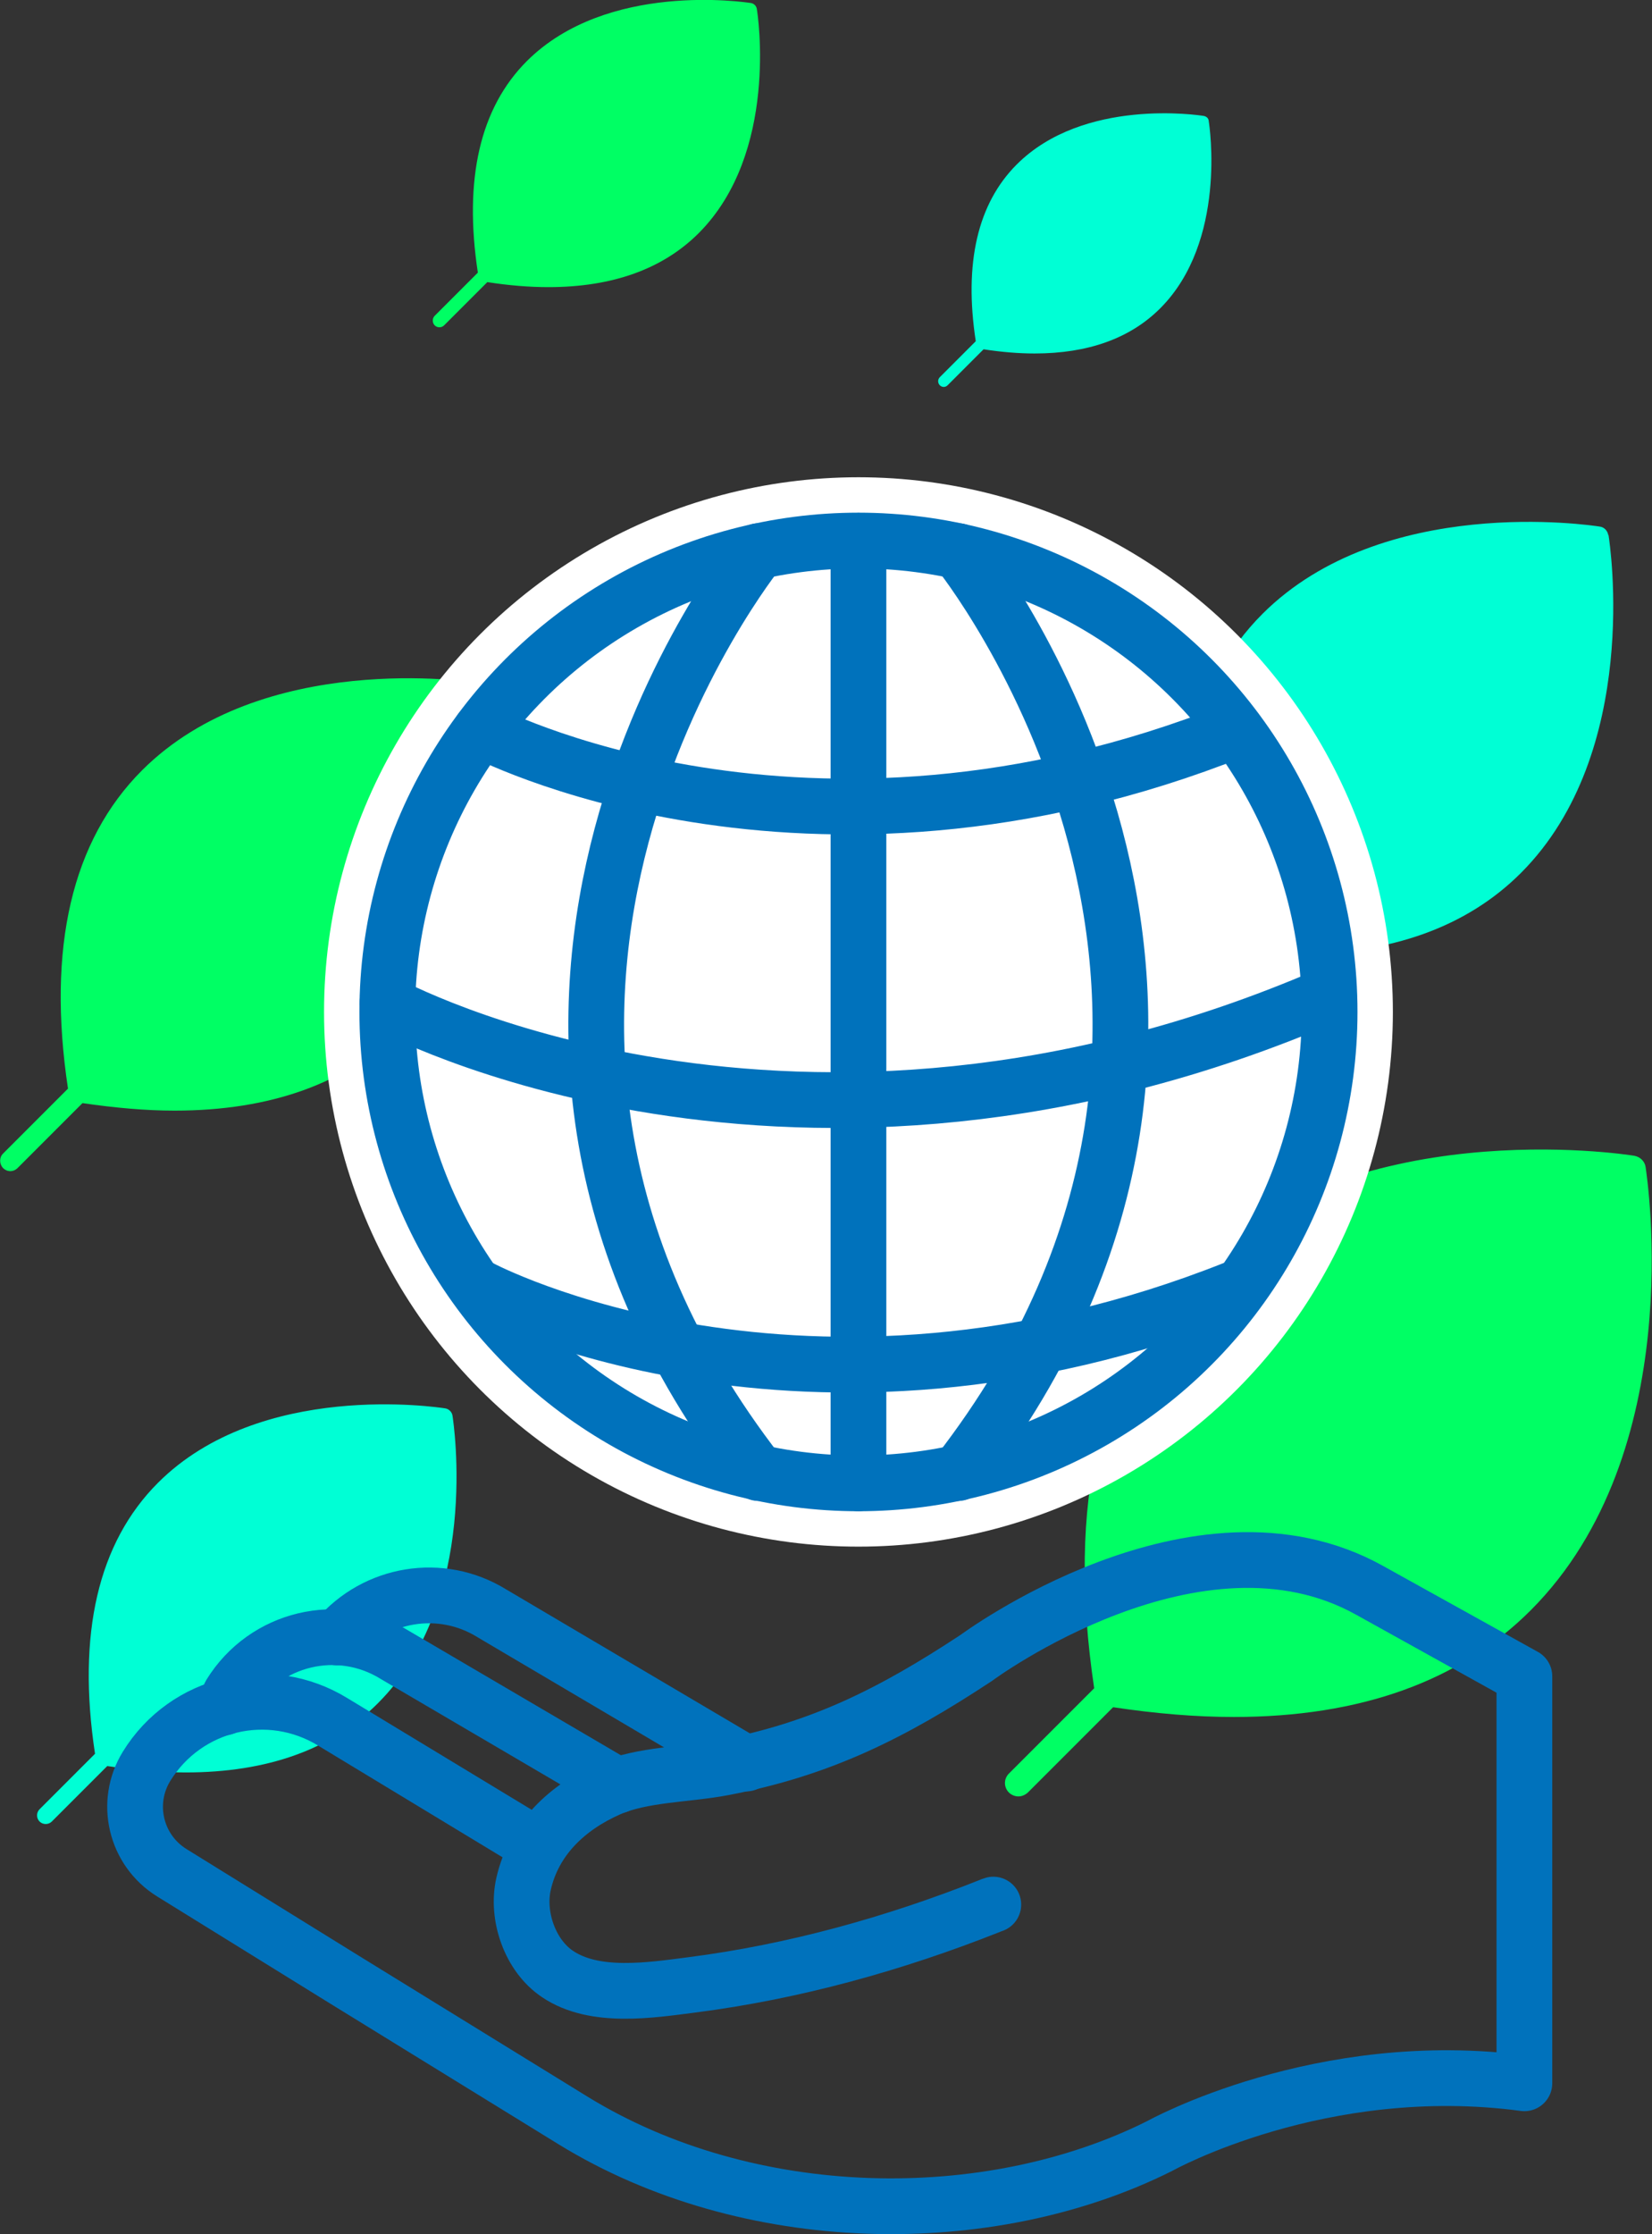 <?xml version="1.0" encoding="UTF-8"?>
<svg id="Capa_2" data-name="Capa 2" xmlns="http://www.w3.org/2000/svg" viewBox="0 0 59.29 80.14">
  <rect x="0" y="0" width="59.29" height="80.14" fill="#333333" stroke="none"/>
  <defs>
    <style>
      .cls-1 {
        fill: #00ff64;
      }

      .cls-2 {
        fill: #00ffd5;
      }

      .cls-3 {
        fill: #fff;
      }

      .cls-4 {
        fill: none;
        stroke: #0072bc;
        stroke-linecap: round;
        stroke-linejoin: round;
        stroke-width: 2px;
      }
    </style>
  </defs>
  <g id="_01" data-name="01">
    <g>
      <path class="cls-2" d="m57.72,19.19c-.03-.16-.15-.28-.3-.3-.32-.05-7.79-1.18-12.11,3.13-2.52,2.52-3.42,6.36-2.66,11.42l-2.33,2.33c-.14.14-.14.37,0,.52.07.07.16.11.26.11s.19-.04.26-.11l2.33-2.33c1.16.17,2.27.27,3.3.27,3.46,0,6.18-.98,8.12-2.92,4.32-4.33,3.19-11.8,3.14-12.11Z"/>
      <path class="cls-2" d="m43.38,4.33c-.01-.09-.08-.15-.17-.17-.18-.03-4.32-.66-6.72,1.74-1.4,1.4-1.9,3.53-1.47,6.34l-1.29,1.29c-.08.08-.08.21,0,.29.04.04.09.06.14.06s.1-.02.14-.06l1.29-1.29c.65.1,1.26.15,1.83.15,1.92,0,3.43-.54,4.51-1.62,2.4-2.4,1.77-6.55,1.74-6.72Z"/>
      <path class="cls-2" d="m16.24,50.78c-.02-.13-.13-.24-.26-.26-.27-.04-6.63-1.01-10.31,2.67-2.15,2.15-2.91,5.42-2.26,9.72l-1.99,1.99c-.12.12-.12.32,0,.44.06.06.14.09.22.09s.16-.03.22-.09l1.99-1.99c.99.15,1.93.23,2.81.23,2.94,0,5.26-.83,6.91-2.49,3.68-3.68,2.71-10.04,2.67-10.31Z"/>
      <path class="cls-1" d="m17.51,24.8c-.03-.16-.15-.28-.3-.3-.32-.05-7.79-1.18-12.11,3.13-2.52,2.52-3.42,6.36-2.66,11.42L.11,41.38c-.14.14-.14.37,0,.52.07.07.16.11.26.11s.19-.04.26-.11l2.33-2.33c1.16.17,2.27.27,3.3.27,3.46,0,6.18-.98,8.12-2.92,4.32-4.33,3.19-11.8,3.14-12.11Z"/>
      <path class="cls-1" d="m27.16.31c-.02-.1-.1-.18-.2-.2-.21-.03-5.17-.79-8.05,2.08-1.68,1.68-2.27,4.23-1.76,7.59l-1.55,1.55c-.09.09-.09.25,0,.34.05.05.11.07.17.07s.12-.02.17-.07l1.55-1.55c.77.12,1.51.18,2.19.18,2.3,0,4.11-.65,5.4-1.94,2.87-2.88,2.12-7.84,2.08-8.05Z"/>
      <path class="cls-1" d="m59.06,41.86c-.03-.2-.19-.36-.4-.4-.42-.07-10.22-1.55-15.9,4.11-3.31,3.31-4.48,8.35-3.49,14.99l-3.06,3.06c-.19.19-.19.49,0,.68.09.09.22.14.34.14s.24-.05.34-.14l3.06-3.06c1.53.23,2.97.35,4.33.35,4.54,0,8.11-1.28,10.66-3.83,5.67-5.68,4.18-15.48,4.12-15.9Z"/>
      <g>
        <circle class="cls-3" cx="30.81" cy="36.3" r="19.18"/>
        <g>
          <g>
            <path class="cls-4" d="m19.3,66.22l-7.35-4.45c-2.29-1.41-5.28-.7-6.69,1.59h0c-.8,1.3-.4,3.01.91,3.82l6.19,3.83,8.2,5.05c6.29,3.87,14.91,4,21.06.92,0,0,5.79-3.23,13.09-2.25v-14.6l-5.55-3.08c-6.2-3.46-14.12,2.42-14.12,2.42-3.02,1.99-5.57,3.27-9.08,3.94-1.31.25-2.92.23-4.11.76-1.49.66-2.69,1.78-3.06,3.41-.26,1.14.23,2.57,1.22,3.23,1.33.9,3.34.58,4.82.39,3.66-.47,7.26-1.47,10.69-2.83.04-.02.09-.04.13-.05"/>
            <path class="cls-4" d="m22.16,64.05l-7.98-4.68c-2.02-1.25-4.67-.62-5.92,1.41l-.22.47"/>
            <path class="cls-4" d="m26.78,63.26l-9.13-5.39c-1.83-1.13-4.17-.72-5.53.87"/>
          </g>
          <g>
            <circle class="cls-4" cx="30.81" cy="36.3" r="16.91"/>
            <line class="cls-4" x1="30.81" y1="19.4" x2="30.81" y2="53.21"/>
            <g>
              <path class="cls-4" d="m27.22,19.77s-13.1,16.19,0,33.07"/>
              <path class="cls-4" d="m34.39,19.77s13.1,16.19,0,33.07"/>
            </g>
            <path class="cls-4" d="m13.9,36.02s14.6,7.96,33.79-.33"/>
            <path class="cls-4" d="m17.26,26.19s11.6,6.17,27.09,0"/>
            <path class="cls-4" d="m17.26,46.21s11.6,6.17,27.09,0"/>
          </g>
        </g>
      </g>
    </g>
  </g>
</svg>